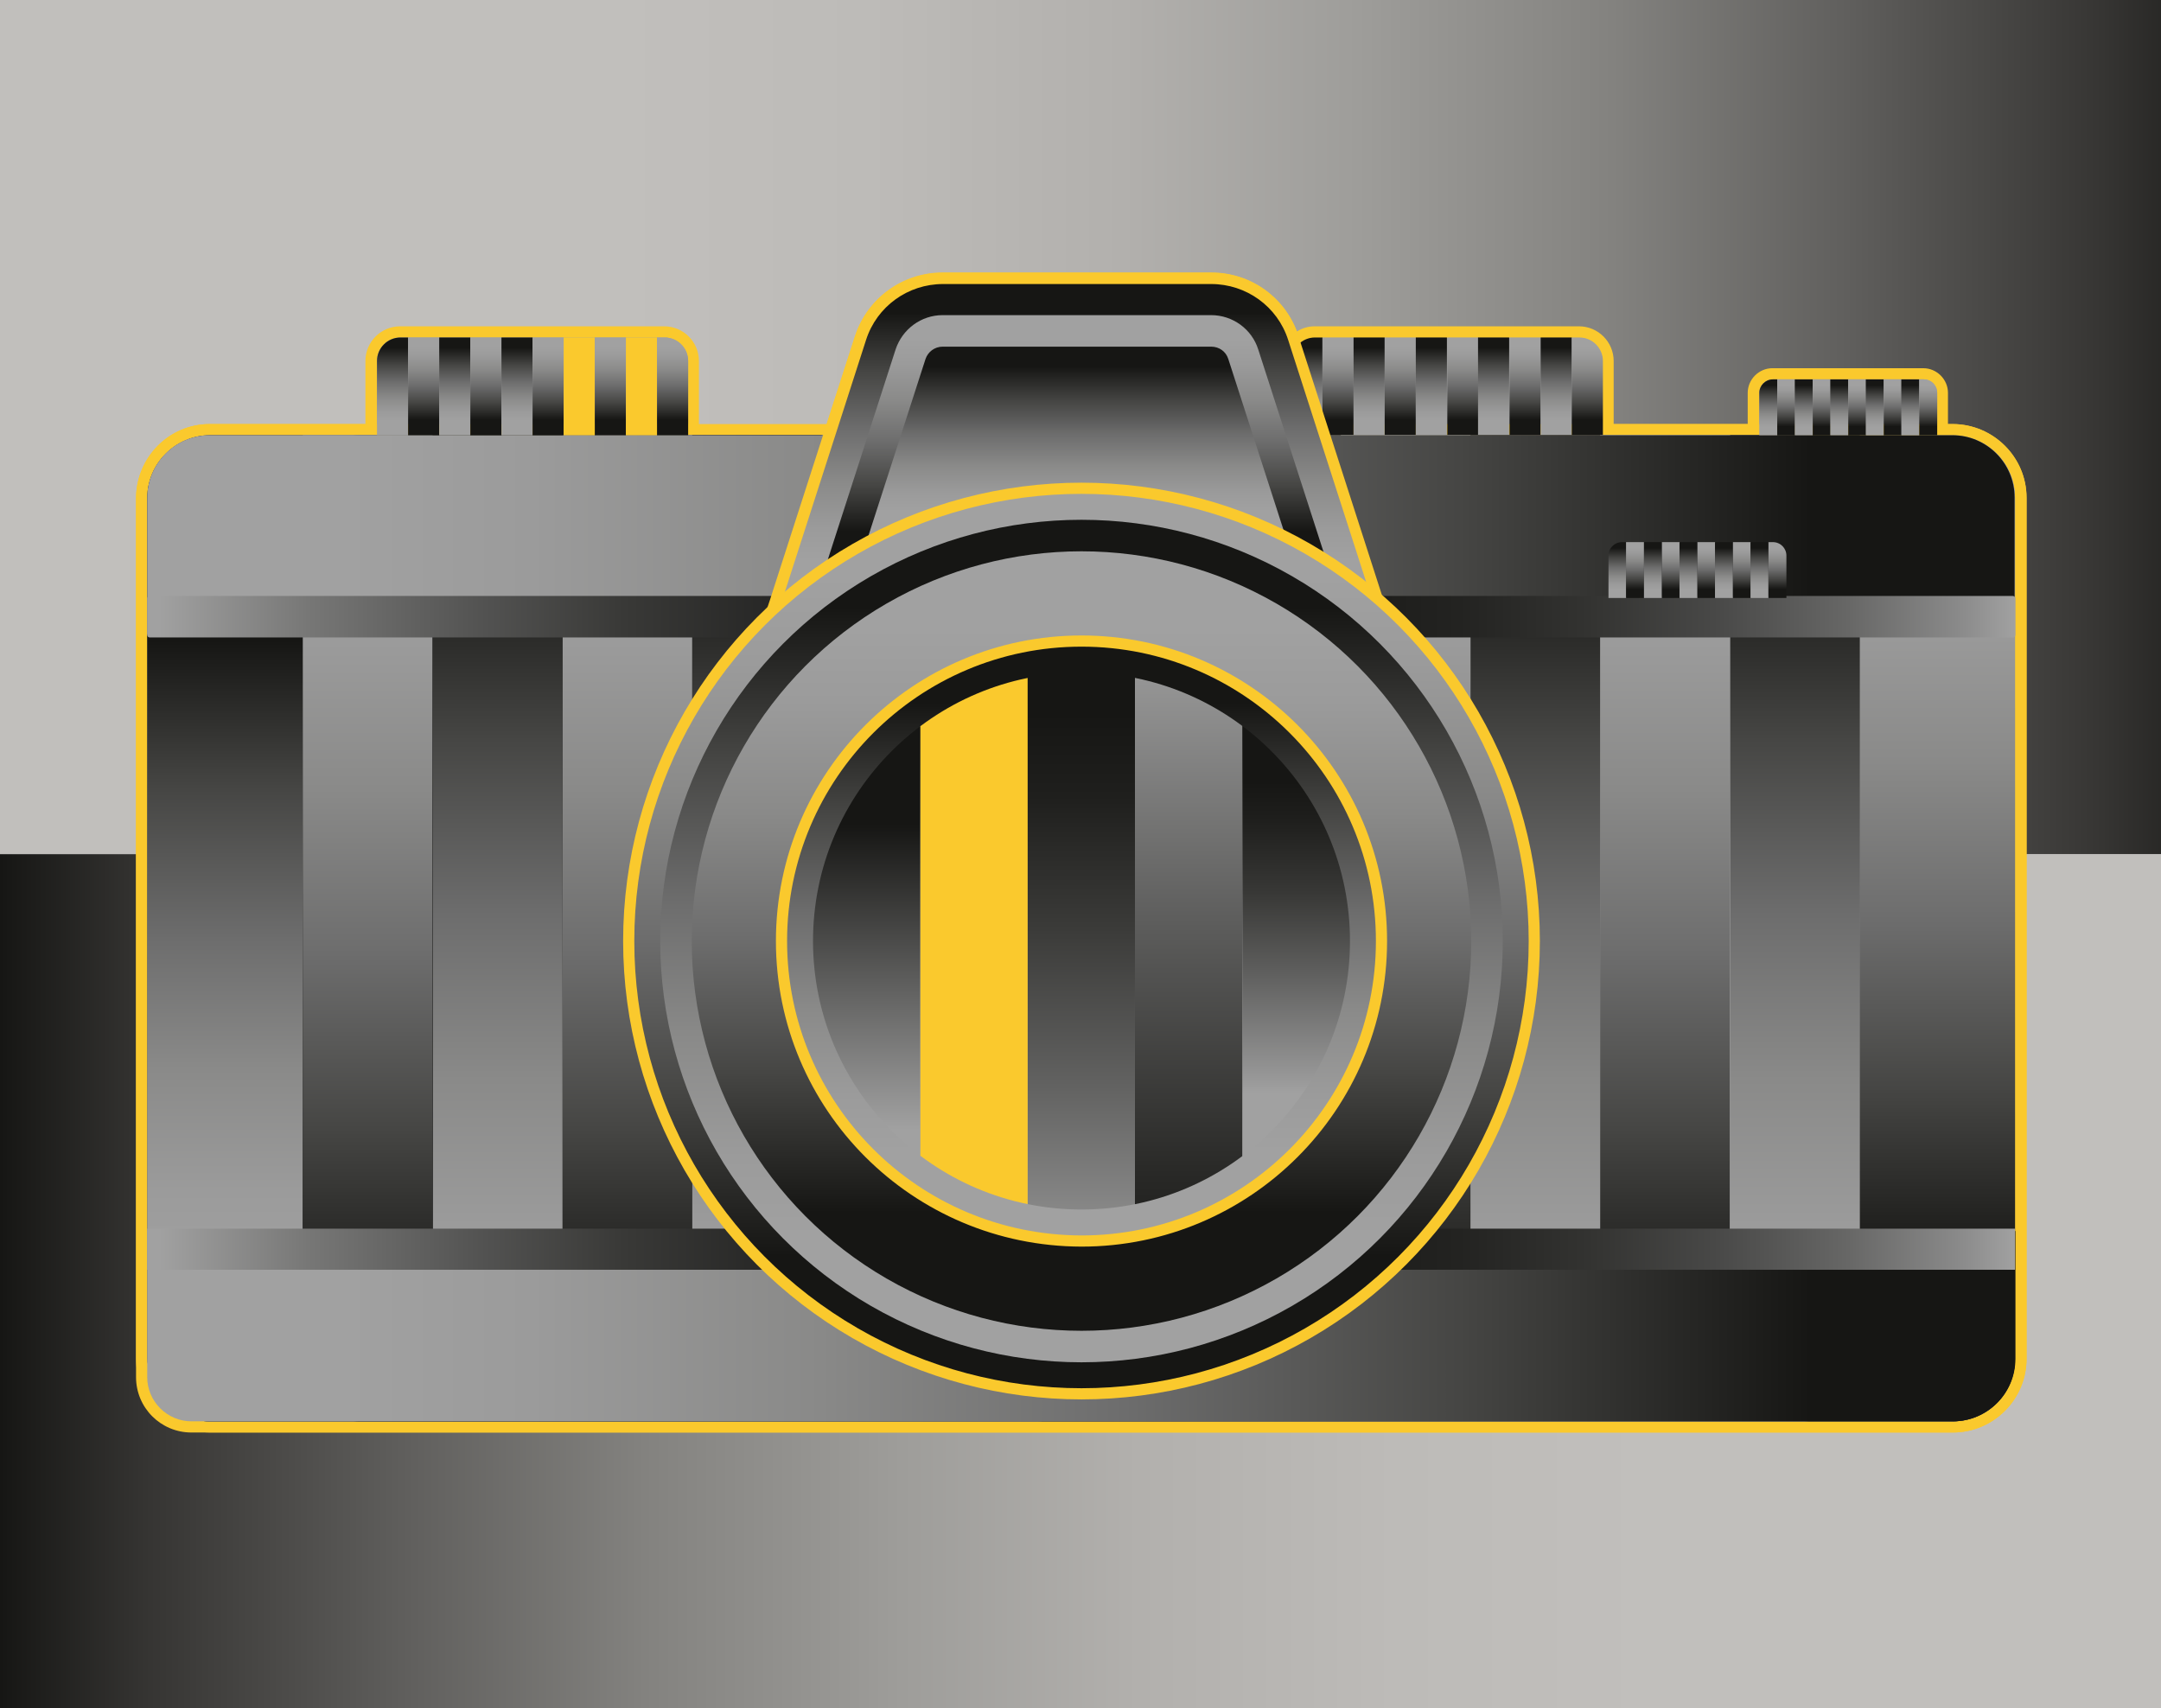 <?xml version="1.0"?>
<svg xmlns="http://www.w3.org/2000/svg" xmlns:xlink="http://www.w3.org/1999/xlink" id="Layer_1" x="0px" y="0px" viewBox="0 0 541.7 428.2" style="enable-background:new 0 0 541.7 428.2;" xml:space="preserve"><style type="text/css">	.st0{clip-path:url(#SVGID_00000083052136743505690910000012072558120219773074_);}	.st1{fill:url(#SVGID_00000002355817087692872180000008778573597466655879_);}	.st2{fill:url(#SVGID_00000165940291587629961300000000837208288861479871_);}	.st3{fill:url(#SVGID_00000029019386723519599880000017919777774923153029_);}	.st4{fill:#FAC92D;}	.st5{fill:url(#SVGID_00000010279428709825123060000004093590087266019498_);}	.st6{fill:url(#SVGID_00000153705209983575950100000007797433246872843660_);}	.st7{fill:url(#SVGID_00000028289339418606016320000016431761152356950700_);}	.st8{fill:url(#SVGID_00000065065440422413815720000001237842766942690696_);}	.st9{fill:url(#SVGID_00000143604967187163189680000011450784022279207077_);}	.st10{fill:url(#SVGID_00000134961932673154260720000000038352085935952043_);}	.st11{fill:url(#SVGID_00000120542837701459684260000013578960613708694942_);}	.st12{fill:url(#SVGID_00000015330926484477614430000016691701593561618350_);}	.st13{fill:url(#SVGID_00000113344648923677832180000008144041945358676904_);}	.st14{fill:url(#SVGID_00000161623664033489950060000006090294333002671022_);}	.st15{fill:url(#SVGID_00000111189697978808930880000011511598323056836517_);}	.st16{fill:url(#SVGID_00000181057505921883707580000006944520963017844402_);}	.st17{fill:url(#SVGID_00000080925655769217718320000008675937559564299656_);}	.st18{fill:url(#SVGID_00000129166413525130136020000002666196995666505879_);}	.st19{fill:url(#SVGID_00000016061071978844418890000004622787948691098558_);}	.st20{fill:url(#SVGID_00000128483012563085476250000016357679220179128476_);}	.st21{fill:url(#SVGID_00000152235415105487498240000012411231586970280341_);}	.st22{fill:url(#SVGID_00000139996117110109071560000000168248369132524458_);}	.st23{fill:url(#SVGID_00000178178592520241732780000015346025986437800374_);}	.st24{fill:url(#SVGID_00000036229222133180887430000002927510876836496802_);}	.st25{fill:url(#SVGID_00000082328694153608718330000004020226681877811372_);}	.st26{fill:url(#SVGID_00000122709583623331602320000012464427191893273518_);}	.st27{fill:url(#SVGID_00000080901502036828309880000016473293747755099537_);}	.st28{fill:url(#SVGID_00000157988219639912718530000012634403698937409423_);}	.st29{fill:url(#SVGID_00000137096546190385976440000000826866717058112682_);}	.st30{fill:url(#SVGID_00000179648189271529965970000004561749386597053372_);}	.st31{fill:url(#SVGID_00000160184459286700804930000005924235802079015848_);}	.st32{fill:url(#SVGID_00000059282869752907353710000007525451368758307459_);}	.st33{fill:url(#SVGID_00000049942936544837354400000012943932735409788323_);}	.st34{fill:url(#SVGID_00000117644666404872358610000001968725025690136248_);}	.st35{fill:url(#SVGID_00000180333502327299011930000015628812946036416936_);}	.st36{fill:url(#SVGID_00000093164377614079331250000002184919915645585795_);}	.st37{fill:url(#SVGID_00000004531997970438584580000008654660216926782356_);}	.st38{fill:url(#SVGID_00000111883712481598166580000012609658286085901482_);}			.st39{fill:url(#SVGID_00000176759975132393144300000012613293018686648200_);stroke:#FAC92D;stroke-width:2.8;stroke-miterlimit:10;}	.st40{fill:url(#SVGID_00000024711465767412890610000006999271147236351883_);}	.st41{fill:url(#SVGID_00000080195680331068719310000001908048070404094378_);}			.st42{fill:url(#SVGID_00000017486138472257596730000009550000229178959804_);stroke:#FAC92D;stroke-width:2.8;stroke-miterlimit:10;}	.st43{clip-path:url(#SVGID_00000002353359815319399690000014283536118098933939_);}	.st44{fill:url(#SVGID_00000096744411513438305940000015294248770349919913_);}	.st45{fill:url(#SVGID_00000117648186167495482030000001369634760327604406_);}	.st46{fill:url(#SVGID_00000011003776934012647820000006762718597451575719_);}	.st47{fill:url(#SVGID_00000008122885451377052300000013892862956501929628_);}	.st48{fill:url(#SVGID_00000112595938846287478380000006967431800089584291_);}	.st49{fill:url(#SVGID_00000047028926620533984480000006270166358432990900_);}	.st50{fill:url(#SVGID_00000049197149204971397440000011647975324579372471_);}	.st51{fill:url(#SVGID_00000111898006674797995550000006473157471402635449_);}	.st52{fill:url(#SVGID_00000017516972605500539910000017412271905685685434_);}	.st53{fill:url(#SVGID_00000102514456453254120260000012889283335114782139_);}	.st54{fill:url(#SVGID_00000088840031237532941110000016319912859716007808_);}	.st55{fill:url(#SVGID_00000018238551090964507430000000263211380073802426_);}	.st56{fill:url(#SVGID_00000129921081867119191200000011097696620287818912_);}	.st57{fill:url(#SVGID_00000011005165419248697380000013414490615972197817_);}	.st58{fill:url(#SVGID_00000101104852579868807760000011514198920966159007_);}	.st59{fill:url(#SVGID_00000030477866951421281160000010469466048802706819_);}	.st60{fill:url(#SVGID_00000015341082921511189520000014813329210754624904_);}	.st61{fill:url(#SVGID_00000098180489302675855770000018289121584791226503_);}	.st62{fill:url(#SVGID_00000165226733786598736920000001770035182379873213_);}	.st63{fill:url(#SVGID_00000080906627143791144930000014729309550448556940_);}	.st64{fill:url(#SVGID_00000055695935744256209870000011701852355631006107_);}	.st65{fill:url(#SVGID_00000127755273973372749420000016885291013497071797_);}	.st66{fill:url(#SVGID_00000121998523606003390080000000545490239022325679_);}	.st67{fill:url(#SVGID_00000135686779886401488680000006447573376972927377_);}	.st68{fill:url(#SVGID_00000143589417554419262460000010751039027956486289_);}	.st69{fill:url(#SVGID_00000049937323424461243380000011519737259387970972_);}	.st70{fill:url(#SVGID_00000142855404851173726110000011182963814015099054_);}	.st71{fill:url(#SVGID_00000126309818275411453230000012673966331325746310_);}	.st72{fill:url(#SVGID_00000026134908703027275060000005434413500447534739_);}	.st73{fill:url(#SVGID_00000117659344009795722840000013087401280807692929_);}	.st74{fill:url(#SVGID_00000059310306490265888300000016480472768412730550_);}	.st75{fill:url(#SVGID_00000153685941124224004030000004617539542573130163_);}</style><g>	<defs>		<rect id="SVGID_1_" width="541.7" height="428.2"/>	</defs>	<clipPath id="SVGID_00000005229505858281780580000000028301768382528688_">		<use xlink:href="#SVGID_1_" style="overflow:visible;"/>	</clipPath>	<g style="clip-path:url(#SVGID_00000005229505858281780580000000028301768382528688_);">					<linearGradient id="SVGID_00000158003609174294342730000012276733449393701504_" gradientUnits="userSpaceOnUse" x1="998.97" y1="425.355" x2="1537.15" y2="425.355" gradientTransform="matrix(1 0 0 1 -998.97 -104.22)">			<stop offset="0" style="stop-color:#161614"/>			<stop offset="7.000000e-02" style="stop-color:#363533"/>			<stop offset="0.19" style="stop-color:#605F5D"/>			<stop offset="0.3" style="stop-color:#83827F"/>			<stop offset="0.42" style="stop-color:#9E9D9A"/>			<stop offset="0.53" style="stop-color:#B2B0AD"/>			<stop offset="0.65" style="stop-color:#BDBBB8"/>			<stop offset="0.77" style="stop-color:#C1BFBC"/>		</linearGradient>		<rect y="214.1" style="fill:url(#SVGID_00000158003609174294342730000012276733449393701504_);" width="541.7" height="214.1"/>					<linearGradient id="SVGID_00000070105729353778952290000004471077945940695469_" gradientUnits="userSpaceOnUse" x1="1030.03" y1="211.265" x2="1563.23" y2="211.265" gradientTransform="matrix(1 0 0 1 -998.97 -104.22)">			<stop offset="0.23" style="stop-color:#C1BFBC"/>			<stop offset="0.35" style="stop-color:#BDBBB8"/>			<stop offset="0.47" style="stop-color:#B2B0AD"/>			<stop offset="0.58" style="stop-color:#9E9D9A"/>			<stop offset="0.7" style="stop-color:#83827F"/>			<stop offset="0.81" style="stop-color:#605F5D"/>			<stop offset="0.93" style="stop-color:#363533"/>			<stop offset="1" style="stop-color:#161614"/>		</linearGradient>		<rect style="fill:url(#SVGID_00000070105729353778952290000004471077945940695469_);" width="541.7" height="214.1"/>					<linearGradient id="SVGID_00000073693004454974151070000013579539128702621373_" gradientUnits="userSpaceOnUse" x1="-3122.925" y1="360.28" x2="-3122.925" y2="87.93" gradientTransform="matrix(-1 0 0 -1 -2851.85 430)">			<stop offset="0.1" style="stop-color:#A1A1A1"/>			<stop offset="0.2" style="stop-color:#9B9B9B"/>			<stop offset="0.35" style="stop-color:#8A8A89"/>			<stop offset="0.52" style="stop-color:#6D6D6D"/>			<stop offset="0.7" style="stop-color:#464644"/>			<stop offset="0.89" style="stop-color:#161614"/>		</linearGradient>		<path style="fill:url(#SVGID_00000073693004454974151070000013579539128702621373_);" d="M48,357.7c-6.9,0-12.5-5.6-12.5-12.5    V124.8c0-9.4,7.6-17.1,17.1-17.1h40.5V90.5c0-4,3.3-7.3,7.3-7.3h66.2c4,0,7.3,3.2,7.4,7.3c0,0,0,0,0,0.1v17.2h34.4l7.4-23    c2.9-9,11.2-15,20.6-15h67.3c9.4,0,17.7,6,20.6,15l0.2,0.6c1.4-1.4,3.2-2.2,5.2-2.2h66.2c4,0,7.3,3.3,7.3,7.3v0v17.2h36.4v-9.2    c0-2.6,2.1-4.8,4.8-4.8h37.8c2.6,0,4.8,2.2,4.8,4.8c0,0,0,0,0,0v9.2h2.6c9.4,0,17,7.6,17,17.1v215.8c0,9.4-7.6,17-17,17L48,357.7z    "/>		<path class="st4" d="M303.6,71.2c8.8,0,16.6,5.6,19.3,14l1.1,3.5c0.8-2.4,3.1-4,5.6-4h66.2c3.3,0,5.9,2.7,5.9,5.9v0v18.6H441V98.5    c0-1.9,1.5-3.4,3.4-3.4l0,0h37.8c1.9,0,3.4,1.5,3.4,3.4l0,0v10.6h4c8.6,0,15.6,7,15.6,15.7v215.8c0,8.6-7,15.7-15.6,15.7H48    c-6.1,0-11-5-11-11.1V124.8c0-8.6,7-15.6,15.6-15.7h41.9V90.5c0-3.3,2.6-5.9,5.9-5.9h66.2c3.3,0,5.9,2.7,5.9,5.9v18.6h36.8    l7.7-23.9c2.7-8.4,10.5-14,19.3-14L303.6,71.2 M303.6,68.4h-67.3c-10,0-18.9,6.4-22,16l-7.1,22h-32V90.5c0-4.8-3.9-8.7-8.7-8.7    h-66.2c-4.8,0-8.7,3.9-8.7,8.7v15.8H52.6c-10.2,0-18.4,8.3-18.5,18.5v220.4c0,7.7,6.2,13.9,13.9,13.9h441.5    c10.2,0,18.5-8.3,18.5-18.5l0,0V124.8c0-10.2-8.3-18.4-18.5-18.5h-1.2v-7.8c0-3.4-2.8-6.2-6.2-6.2h-37.8c-3.4,0-6.2,2.8-6.2,6.2    v7.8h-33.6V90.5c0-4.8-3.9-8.7-8.7-8.7h-66.2c-1.6,0-3.1,0.4-4.5,1.3C321.7,74.2,313.2,68.3,303.6,68.4L303.6,68.4z"/>					<linearGradient id="SVGID_00000083067162000340440500000014167669609681519749_" gradientUnits="userSpaceOnUse" x1="-3122.915" y1="322.28" x2="-3122.915" y2="85.84" gradientTransform="matrix(-1 0 0 -1 -2851.85 430)">			<stop offset="0.1" style="stop-color:#A1A1A1"/>			<stop offset="0.2" style="stop-color:#9B9B9B"/>			<stop offset="0.35" style="stop-color:#8A8A89"/>			<stop offset="0.52" style="stop-color:#6D6D6D"/>			<stop offset="0.7" style="stop-color:#464644"/>			<stop offset="0.89" style="stop-color:#161614"/>		</linearGradient>		<path style="fill:url(#SVGID_00000083067162000340440500000014167669609681519749_);" d="M52.6,107.7h436.9c9.4,0,17,7.6,17,17.1    v215.8c0,9.4-7.6,17-17,17H52.6c-9.4,0-17-7.6-17-17V124.8C35.5,115.4,43.2,107.7,52.6,107.7z"/>		<path class="st4" d="M489.5,109.1c8.6,0,15.6,7,15.6,15.7v215.8c0,8.6-7,15.7-15.6,15.7H52.6c-8.6,0-15.6-7-15.6-15.7V124.8    c0-8.6,7-15.6,15.6-15.7H489.5 M489.5,106.3H52.6c-10.2,0-18.4,8.3-18.5,18.5v215.8c0,10.2,8.3,18.4,18.5,18.5h436.9    c10.2,0,18.5-8.3,18.5-18.5V124.8C508,114.6,499.7,106.3,489.5,106.3L489.5,106.3z"/>					<linearGradient id="SVGID_00000051355029796936755390000012123718246168688284_" gradientUnits="userSpaceOnUse" x1="2592.695" y1="345.39" x2="2592.695" y2="322.18" gradientTransform="matrix(1 0 0 -1 -2265.08 430)">			<stop offset="0.11" style="stop-color:#161614"/>			<stop offset="0.3" style="stop-color:#464644"/>			<stop offset="0.48" style="stop-color:#6D6D6D"/>			<stop offset="0.65" style="stop-color:#8A8A89"/>			<stop offset="0.8" style="stop-color:#9B9B9B"/>			<stop offset="0.9" style="stop-color:#A1A1A1"/>		</linearGradient>		<path style="fill:url(#SVGID_00000051355029796936755390000012123718246168688284_);" d="M329.6,84.6h1.9l0,0v24.5l0,0h-7.8l0,0    V90.5C323.7,87.3,326.4,84.6,329.6,84.6z"/>					<linearGradient id="SVGID_00000111178401585981587410000016505561314866849409_" gradientUnits="userSpaceOnUse" x1="2600.505" y1="345.39" x2="2600.505" y2="322.18" gradientTransform="matrix(1 0 0 -1 -2265.08 430)">			<stop offset="0.1" style="stop-color:#A1A1A1"/>			<stop offset="0.2" style="stop-color:#9B9B9B"/>			<stop offset="0.35" style="stop-color:#8A8A89"/>			<stop offset="0.52" style="stop-color:#6D6D6D"/>			<stop offset="0.7" style="stop-color:#464644"/>			<stop offset="0.89" style="stop-color:#161614"/>		</linearGradient>					<rect x="331.5" y="84.6" style="fill:url(#SVGID_00000111178401585981587410000016505561314866849409_);" width="7.8" height="24.5"/>					<linearGradient id="SVGID_00000072972589396980470960000001418951235216183191_" gradientUnits="userSpaceOnUse" x1="2608.305" y1="345.39" x2="2608.305" y2="322.18" gradientTransform="matrix(1 0 0 -1 -2265.08 430)">			<stop offset="0.11" style="stop-color:#161614"/>			<stop offset="0.3" style="stop-color:#464644"/>			<stop offset="0.48" style="stop-color:#6D6D6D"/>			<stop offset="0.65" style="stop-color:#8A8A89"/>			<stop offset="0.8" style="stop-color:#9B9B9B"/>			<stop offset="0.9" style="stop-color:#A1A1A1"/>		</linearGradient>					<rect x="339.3" y="84.6" style="fill:url(#SVGID_00000072972589396980470960000001418951235216183191_);" width="7.8" height="24.5"/>					<linearGradient id="SVGID_00000025403853979033596080000016473133549909494433_" gradientUnits="userSpaceOnUse" x1="2616.115" y1="345.39" x2="2616.115" y2="322.18" gradientTransform="matrix(1 0 0 -1 -2265.08 430)">			<stop offset="0.1" style="stop-color:#A1A1A1"/>			<stop offset="0.2" style="stop-color:#9B9B9B"/>			<stop offset="0.35" style="stop-color:#8A8A89"/>			<stop offset="0.52" style="stop-color:#6D6D6D"/>			<stop offset="0.7" style="stop-color:#464644"/>			<stop offset="0.89" style="stop-color:#161614"/>		</linearGradient>					<rect x="347.1" y="84.6" style="fill:url(#SVGID_00000025403853979033596080000016473133549909494433_);" width="7.8" height="24.5"/>					<linearGradient id="SVGID_00000082353931894757031670000017618038774640647590_" gradientUnits="userSpaceOnUse" x1="2623.925" y1="345.39" x2="2623.925" y2="322.18" gradientTransform="matrix(1 0 0 -1 -2265.08 430)">			<stop offset="0.11" style="stop-color:#161614"/>			<stop offset="0.3" style="stop-color:#464644"/>			<stop offset="0.48" style="stop-color:#6D6D6D"/>			<stop offset="0.65" style="stop-color:#8A8A89"/>			<stop offset="0.8" style="stop-color:#9B9B9B"/>			<stop offset="0.9" style="stop-color:#A1A1A1"/>		</linearGradient>					<rect x="354.9" y="84.6" style="fill:url(#SVGID_00000082353931894757031670000017618038774640647590_);" width="7.8" height="24.5"/>					<linearGradient id="SVGID_00000008117509829851174470000011440066809176894638_" gradientUnits="userSpaceOnUse" x1="2631.735" y1="345.39" x2="2631.735" y2="322.18" gradientTransform="matrix(1 0 0 -1 -2265.08 430)">			<stop offset="0.1" style="stop-color:#A1A1A1"/>			<stop offset="0.2" style="stop-color:#9B9B9B"/>			<stop offset="0.35" style="stop-color:#8A8A89"/>			<stop offset="0.52" style="stop-color:#6D6D6D"/>			<stop offset="0.7" style="stop-color:#464644"/>			<stop offset="0.89" style="stop-color:#161614"/>		</linearGradient>					<rect x="362.8" y="84.6" style="fill:url(#SVGID_00000008117509829851174470000011440066809176894638_);" width="7.8" height="24.5"/>					<linearGradient id="SVGID_00000044899624622317344010000001764129410064620966_" gradientUnits="userSpaceOnUse" x1="2639.535" y1="345.39" x2="2639.535" y2="322.18" gradientTransform="matrix(1 0 0 -1 -2265.08 430)">			<stop offset="0.11" style="stop-color:#161614"/>			<stop offset="0.3" style="stop-color:#464644"/>			<stop offset="0.48" style="stop-color:#6D6D6D"/>			<stop offset="0.65" style="stop-color:#8A8A89"/>			<stop offset="0.8" style="stop-color:#9B9B9B"/>			<stop offset="0.9" style="stop-color:#A1A1A1"/>		</linearGradient>					<rect x="370.5" y="84.6" style="fill:url(#SVGID_00000044899624622317344010000001764129410064620966_);" width="7.8" height="24.5"/>					<linearGradient id="SVGID_00000152952857275814226260000005169435158666171812_" gradientUnits="userSpaceOnUse" x1="2647.345" y1="345.39" x2="2647.345" y2="322.18" gradientTransform="matrix(1 0 0 -1 -2265.08 430)">			<stop offset="0.1" style="stop-color:#A1A1A1"/>			<stop offset="0.2" style="stop-color:#9B9B9B"/>			<stop offset="0.35" style="stop-color:#8A8A89"/>			<stop offset="0.52" style="stop-color:#6D6D6D"/>			<stop offset="0.7" style="stop-color:#464644"/>			<stop offset="0.89" style="stop-color:#161614"/>		</linearGradient>					<rect x="378.4" y="84.6" style="fill:url(#SVGID_00000152952857275814226260000005169435158666171812_);" width="7.8" height="24.5"/>					<linearGradient id="SVGID_00000135667722967850469160000017854051623685471662_" gradientUnits="userSpaceOnUse" x1="2655.155" y1="345.39" x2="2655.155" y2="322.18" gradientTransform="matrix(1 0 0 -1 -2265.08 430)">			<stop offset="0.11" style="stop-color:#161614"/>			<stop offset="0.3" style="stop-color:#464644"/>			<stop offset="0.48" style="stop-color:#6D6D6D"/>			<stop offset="0.65" style="stop-color:#8A8A89"/>			<stop offset="0.8" style="stop-color:#9B9B9B"/>			<stop offset="0.9" style="stop-color:#A1A1A1"/>		</linearGradient>					<rect x="386.2" y="84.6" style="fill:url(#SVGID_00000135667722967850469160000017854051623685471662_);" width="7.8" height="24.5"/>					<linearGradient id="SVGID_00000006701987329783558890000006965356741697930375_" gradientUnits="userSpaceOnUse" x1="2662.985" y1="345.39" x2="2662.985" y2="322.18" gradientTransform="matrix(1 0 0 -1 -2265.08 430)">			<stop offset="0.1" style="stop-color:#A1A1A1"/>			<stop offset="0.2" style="stop-color:#9B9B9B"/>			<stop offset="0.35" style="stop-color:#8A8A89"/>			<stop offset="0.52" style="stop-color:#6D6D6D"/>			<stop offset="0.7" style="stop-color:#464644"/>			<stop offset="0.89" style="stop-color:#161614"/>		</linearGradient>		<path style="fill:url(#SVGID_00000006701987329783558890000006965356741697930375_);" d="M394,84.6h1.9c3.3,0,5.9,2.7,5.9,5.9v0    v18.6l0,0H394l0,0V84.6L394,84.6z"/>					<linearGradient id="SVGID_00000078028864212009030320000007127239301462011289_" gradientUnits="userSpaceOnUse" x1="-3357.02" y1="197.31" x2="-2891.8" y2="197.31" gradientTransform="matrix(-1 0 0 -1 -2851.85 430)">			<stop offset="0.1" style="stop-color:#A1A1A1"/>			<stop offset="0.2" style="stop-color:#9B9B9B"/>			<stop offset="0.35" style="stop-color:#8A8A89"/>			<stop offset="0.52" style="stop-color:#6D6D6D"/>			<stop offset="0.7" style="stop-color:#464644"/>			<stop offset="0.89" style="stop-color:#161614"/>		</linearGradient>		<path style="fill:url(#SVGID_00000078028864212009030320000007127239301462011289_);" d="M489.5,356.3H52.6    c-8.6,0-15.6-7-15.6-15.7V124.8c0-8.6,7-15.6,15.6-15.6h436.9c8.6,0,15.6,7,15.6,15.6v215.8C505.2,349.3,498.2,356.3,489.5,356.3z    "/>					<linearGradient id="SVGID_00000038375022227642079270000017207750430011200162_" gradientUnits="userSpaceOnUse" x1="-3122.905" y1="320.88" x2="-3122.905" y2="87.09" gradientTransform="matrix(-1 0 0 -1 -2851.85 430)">			<stop offset="0.1" style="stop-color:#A1A1A1"/>			<stop offset="0.2" style="stop-color:#9B9B9B"/>			<stop offset="0.35" style="stop-color:#8A8A89"/>			<stop offset="0.52" style="stop-color:#6D6D6D"/>			<stop offset="0.7" style="stop-color:#464644"/>			<stop offset="0.89" style="stop-color:#161614"/>		</linearGradient>		<path style="fill:url(#SVGID_00000038375022227642079270000017207750430011200162_);" d="M489.5,356.3H52.6    c-8.6,0-15.6-7-15.6-15.7V124.8c0-8.6,7-15.6,15.6-15.6h436.9c8.6,0,15.6,7,15.6,15.6v215.8C505.2,349.3,498.2,356.3,489.5,356.3z    "/>					<linearGradient id="SVGID_00000003818877998091077230000004896643390260432008_" gradientUnits="userSpaceOnUse" x1="-3005.86" y1="320.88" x2="-3005.86" y2="87.09" gradientTransform="matrix(-1 0 0 -1 -2851.85 430)">			<stop offset="0.22" style="stop-color:#161614"/>			<stop offset="0.38" style="stop-color:#464644"/>			<stop offset="0.54" style="stop-color:#6D6D6D"/>			<stop offset="0.68" style="stop-color:#8A8A89"/>			<stop offset="0.81" style="stop-color:#9B9B9B"/>			<stop offset="0.9" style="stop-color:#A1A1A1"/>		</linearGradient>		<path style="fill:url(#SVGID_00000003818877998091077230000004896643390260432008_);" d="M260,356.3H48c-6.1,0-11.1-5-11.1-11.1    l0,0V124.9c0-8.7,7.1-15.8,15.8-15.8l0,0H260c6.1,0,11.1,5,11.1,11.1l0,0v225C271.1,351.3,266.1,356.3,260,356.3L260,356.3z"/>					<linearGradient id="SVGID_00000016036191661755727460000000630110726719475864_" gradientUnits="userSpaceOnUse" x1="-3318.03" y1="197.31" x2="-2930.3" y2="197.31" gradientTransform="matrix(-1 0 0 -1 -2851.85 430)">			<stop offset="0.1" style="stop-color:#A1A1A1"/>			<stop offset="0.2" style="stop-color:#9B9B9B"/>			<stop offset="0.35" style="stop-color:#8A8A89"/>			<stop offset="0.52" style="stop-color:#6D6D6D"/>			<stop offset="0.7" style="stop-color:#464644"/>			<stop offset="0.89" style="stop-color:#161614"/>		</linearGradient>		<path style="fill:url(#SVGID_00000016036191661755727460000000630110726719475864_);" d="M451.9,356.3H90.2    c-7.9,0-14.3-6.4-14.3-14.3V123.4c0-7.9,6.4-14.3,14.3-14.3h361.6c7.9,0,14.3,6.4,14.3,14.3V342    C466.2,349.9,459.8,356.3,451.9,356.3z"/>					<linearGradient id="SVGID_00000001636648407840872880000007442983995867747722_" gradientUnits="userSpaceOnUse" x1="-3301.77" y1="74.25" x2="-3301.77" y2="317.3" gradientTransform="matrix(-1 0 0 -1 -2851.85 430)">			<stop offset="0.1" style="stop-color:#A1A1A1"/>			<stop offset="0.2" style="stop-color:#9B9B9B"/>			<stop offset="0.35" style="stop-color:#8A8A89"/>			<stop offset="0.52" style="stop-color:#6D6D6D"/>			<stop offset="0.7" style="stop-color:#464644"/>			<stop offset="0.89" style="stop-color:#161614"/>		</linearGradient>					<rect x="433.7" y="109.1" style="fill:url(#SVGID_00000001636648407840872880000007442983995867747722_);" width="32.5" height="247.1"/>					<linearGradient id="SVGID_00000080173432752019205130000009463854392651002540_" gradientUnits="userSpaceOnUse" x1="-3269.25" y1="74.25" x2="-3269.25" y2="317.3" gradientTransform="matrix(-1 0 0 -1 -2851.85 430)">			<stop offset="0.11" style="stop-color:#161614"/>			<stop offset="0.3" style="stop-color:#464644"/>			<stop offset="0.48" style="stop-color:#6D6D6D"/>			<stop offset="0.65" style="stop-color:#8A8A89"/>			<stop offset="0.8" style="stop-color:#9B9B9B"/>			<stop offset="0.9" style="stop-color:#A1A1A1"/>		</linearGradient>					<rect x="401.1" y="109.1" style="fill:url(#SVGID_00000080173432752019205130000009463854392651002540_);" width="32.5" height="247.1"/>					<linearGradient id="SVGID_00000147930468933940850350000015476982962076516254_" gradientUnits="userSpaceOnUse" x1="-3236.73" y1="74.25" x2="-3236.73" y2="317.3" gradientTransform="matrix(-1 0 0 -1 -2851.85 430)">			<stop offset="0.1" style="stop-color:#A1A1A1"/>			<stop offset="0.2" style="stop-color:#9B9B9B"/>			<stop offset="0.35" style="stop-color:#8A8A89"/>			<stop offset="0.52" style="stop-color:#6D6D6D"/>			<stop offset="0.7" style="stop-color:#464644"/>			<stop offset="0.89" style="stop-color:#161614"/>		</linearGradient>					<rect x="368.6" y="109.1" style="fill:url(#SVGID_00000147930468933940850350000015476982962076516254_);" width="32.5" height="247.1"/>					<linearGradient id="SVGID_00000078744627920999273940000002247137922276742272_" gradientUnits="userSpaceOnUse" x1="-3204.21" y1="74.25" x2="-3204.21" y2="317.3" gradientTransform="matrix(-1 0 0 -1 -2851.85 430)">			<stop offset="0.11" style="stop-color:#161614"/>			<stop offset="0.3" style="stop-color:#464644"/>			<stop offset="0.48" style="stop-color:#6D6D6D"/>			<stop offset="0.65" style="stop-color:#8A8A89"/>			<stop offset="0.8" style="stop-color:#9B9B9B"/>			<stop offset="0.9" style="stop-color:#A1A1A1"/>		</linearGradient>					<rect x="336.1" y="109.1" style="fill:url(#SVGID_00000078744627920999273940000002247137922276742272_);" width="32.5" height="247.1"/>					<linearGradient id="SVGID_00000118397884484713241060000015193125006037504141_" gradientUnits="userSpaceOnUse" x1="-3171.69" y1="74.25" x2="-3171.69" y2="317.3" gradientTransform="matrix(-1 0 0 -1 -2851.85 430)">			<stop offset="0.1" style="stop-color:#A1A1A1"/>			<stop offset="0.2" style="stop-color:#9B9B9B"/>			<stop offset="0.35" style="stop-color:#8A8A89"/>			<stop offset="0.52" style="stop-color:#6D6D6D"/>			<stop offset="0.7" style="stop-color:#464644"/>			<stop offset="0.89" style="stop-color:#161614"/>		</linearGradient>					<rect x="303.6" y="109.1" style="fill:url(#SVGID_00000118397884484713241060000015193125006037504141_);" width="32.5" height="247.1"/>					<linearGradient id="SVGID_00000029736542233261821740000013807626855409228957_" gradientUnits="userSpaceOnUse" x1="-3139.17" y1="74.25" x2="-3139.17" y2="317.3" gradientTransform="matrix(-1 0 0 -1 -2851.85 430)">			<stop offset="0.11" style="stop-color:#161614"/>			<stop offset="0.3" style="stop-color:#464644"/>			<stop offset="0.48" style="stop-color:#6D6D6D"/>			<stop offset="0.65" style="stop-color:#8A8A89"/>			<stop offset="0.8" style="stop-color:#9B9B9B"/>			<stop offset="0.9" style="stop-color:#A1A1A1"/>		</linearGradient>					<rect x="271.1" y="109.1" style="fill:url(#SVGID_00000029736542233261821740000013807626855409228957_);" width="32.5" height="247.1"/>					<linearGradient id="SVGID_00000020362363874241574110000012212566476622419631_" gradientUnits="userSpaceOnUse" x1="-3106.65" y1="74.25" x2="-3106.65" y2="317.3" gradientTransform="matrix(-1 0 0 -1 -2851.85 430)">			<stop offset="0.1" style="stop-color:#A1A1A1"/>			<stop offset="0.2" style="stop-color:#9B9B9B"/>			<stop offset="0.35" style="stop-color:#8A8A89"/>			<stop offset="0.52" style="stop-color:#6D6D6D"/>			<stop offset="0.7" style="stop-color:#464644"/>			<stop offset="0.89" style="stop-color:#161614"/>		</linearGradient>					<rect x="238.5" y="109.1" style="fill:url(#SVGID_00000020362363874241574110000012212566476622419631_);" width="32.5" height="247.1"/>					<linearGradient id="SVGID_00000158022616697021043230000006763918997013975470_" gradientUnits="userSpaceOnUse" x1="-3074.13" y1="74.25" x2="-3074.13" y2="317.3" gradientTransform="matrix(-1 0 0 -1 -2851.85 430)">			<stop offset="0.11" style="stop-color:#161614"/>			<stop offset="0.3" style="stop-color:#464644"/>			<stop offset="0.48" style="stop-color:#6D6D6D"/>			<stop offset="0.65" style="stop-color:#8A8A89"/>			<stop offset="0.8" style="stop-color:#9B9B9B"/>			<stop offset="0.9" style="stop-color:#A1A1A1"/>		</linearGradient>					<rect x="206" y="109.1" style="fill:url(#SVGID_00000158022616697021043230000006763918997013975470_);" width="32.5" height="247.1"/>					<linearGradient id="SVGID_00000145739237516742449160000005898766039278990979_" gradientUnits="userSpaceOnUse" x1="-3041.61" y1="74.25" x2="-3041.61" y2="317.3" gradientTransform="matrix(-1 0 0 -1 -2851.85 430)">			<stop offset="0.1" style="stop-color:#A1A1A1"/>			<stop offset="0.2" style="stop-color:#9B9B9B"/>			<stop offset="0.35" style="stop-color:#8A8A89"/>			<stop offset="0.52" style="stop-color:#6D6D6D"/>			<stop offset="0.7" style="stop-color:#464644"/>			<stop offset="0.89" style="stop-color:#161614"/>		</linearGradient>					<rect x="173.5" y="109.1" style="fill:url(#SVGID_00000145739237516742449160000005898766039278990979_);" width="32.5" height="247.1"/>					<linearGradient id="SVGID_00000052072628896040958760000001250512530728121249_" gradientUnits="userSpaceOnUse" x1="-3009.09" y1="74.25" x2="-3009.09" y2="317.3" gradientTransform="matrix(-1 0 0 -1 -2851.85 430)">			<stop offset="0.11" style="stop-color:#161614"/>			<stop offset="0.3" style="stop-color:#464644"/>			<stop offset="0.48" style="stop-color:#6D6D6D"/>			<stop offset="0.65" style="stop-color:#8A8A89"/>			<stop offset="0.8" style="stop-color:#9B9B9B"/>			<stop offset="0.9" style="stop-color:#A1A1A1"/>		</linearGradient>					<rect x="141" y="109.1" style="fill:url(#SVGID_00000052072628896040958760000001250512530728121249_);" width="32.5" height="247.1"/>					<linearGradient id="SVGID_00000125580510427494143030000007150873919577303953_" gradientUnits="userSpaceOnUse" x1="-2976.57" y1="74.25" x2="-2976.57" y2="317.3" gradientTransform="matrix(-1 0 0 -1 -2851.85 430)">			<stop offset="0.1" style="stop-color:#A1A1A1"/>			<stop offset="0.2" style="stop-color:#9B9B9B"/>			<stop offset="0.35" style="stop-color:#8A8A89"/>			<stop offset="0.52" style="stop-color:#6D6D6D"/>			<stop offset="0.7" style="stop-color:#464644"/>			<stop offset="0.89" style="stop-color:#161614"/>		</linearGradient>					<rect x="108.5" y="109.1" style="fill:url(#SVGID_00000125580510427494143030000007150873919577303953_);" width="32.5" height="247.1"/>					<linearGradient id="SVGID_00000157996040449265894360000000505024398054393473_" gradientUnits="userSpaceOnUse" x1="-2944.05" y1="74.25" x2="-2944.05" y2="317.3" gradientTransform="matrix(-1 0 0 -1 -2851.85 430)">			<stop offset="0.11" style="stop-color:#161614"/>			<stop offset="0.3" style="stop-color:#464644"/>			<stop offset="0.48" style="stop-color:#6D6D6D"/>			<stop offset="0.65" style="stop-color:#8A8A89"/>			<stop offset="0.8" style="stop-color:#9B9B9B"/>			<stop offset="0.9" style="stop-color:#A1A1A1"/>		</linearGradient>					<rect x="75.9" y="109.1" style="fill:url(#SVGID_00000157996040449265894360000000505024398054393473_);" width="32.5" height="247.1"/>					<linearGradient id="SVGID_00000098216868448663682650000017482917565719585727_" gradientUnits="userSpaceOnUse" x1="-3357.02" y1="97.61" x2="-2891.8" y2="97.61" gradientTransform="matrix(-1 0 0 -1 -2851.85 430)">			<stop offset="0.11" style="stop-color:#161614"/>			<stop offset="0.3" style="stop-color:#464644"/>			<stop offset="0.48" style="stop-color:#6D6D6D"/>			<stop offset="0.65" style="stop-color:#8A8A89"/>			<stop offset="0.8" style="stop-color:#9B9B9B"/>			<stop offset="0.9" style="stop-color:#A1A1A1"/>		</linearGradient>		<path style="fill:url(#SVGID_00000098216868448663682650000017482917565719585727_);" d="M489.5,356.3H52.6    c-8.6,0-15.6-7-15.6-15.6v-32.1l0,0h468.2l0,0v32.1C505.2,349.2,498.2,356.3,489.5,356.3C489.5,356.3,489.5,356.3,489.5,356.3z"/>					<linearGradient id="SVGID_00000141437156138677023480000009352268380293654157_" gradientUnits="userSpaceOnUse" x1="-3357.02" y1="295.95" x2="-2891.8" y2="295.95" gradientTransform="matrix(-1 0 0 -1 -2851.85 430)">			<stop offset="0.11" style="stop-color:#161614"/>			<stop offset="0.3" style="stop-color:#464644"/>			<stop offset="0.48" style="stop-color:#6D6D6D"/>			<stop offset="0.65" style="stop-color:#8A8A89"/>			<stop offset="0.8" style="stop-color:#9B9B9B"/>			<stop offset="0.9" style="stop-color:#A1A1A1"/>		</linearGradient>		<path style="fill:url(#SVGID_00000141437156138677023480000009352268380293654157_);" d="M505.2,159H36.9l0,0v-34.2    c0-8.6,7-15.7,15.6-15.7c0,0,0,0,0,0h436.9c8.6,0,15.6,7,15.6,15.6V159C505.2,159,505.2,159,505.2,159z"/>					<linearGradient id="SVGID_00000000216135106546570860000003999290247533183399_" gradientUnits="userSpaceOnUse" x1="-3357.02" y1="275.405" x2="-2891.8" y2="275.405" gradientTransform="matrix(-1 0 0 -1 -2851.85 430)">			<stop offset="0" style="stop-color:#A1A1A1"/>			<stop offset="3.000000e-02" style="stop-color:#8A8A8A"/>			<stop offset="9.000000e-02" style="stop-color:#676766"/>			<stop offset="0.16" style="stop-color:#494948"/>			<stop offset="0.23" style="stop-color:#333331"/>			<stop offset="0.3" style="stop-color:#232321"/>			<stop offset="0.38" style="stop-color:#191917"/>			<stop offset="0.49" style="stop-color:#161614"/>			<stop offset="0.58" style="stop-color:#1A1A18"/>			<stop offset="0.66" style="stop-color:#252524"/>			<stop offset="0.75" style="stop-color:#393937"/>			<stop offset="0.83" style="stop-color:#545453"/>			<stop offset="0.92" style="stop-color:#777776"/>			<stop offset="1" style="stop-color:#A1A1A1"/>		</linearGradient>		<path style="fill:url(#SVGID_00000000216135106546570860000003999290247533183399_);" d="M504.6,159.8H37.5    c-0.3,0-0.6-0.3-0.6-0.6V150c0-0.3,0.3-0.6,0.6-0.6h467.1c0.3,0,0.6,0.3,0.6,0.6v9.2C505.2,159.5,504.9,159.8,504.6,159.8z"/>					<linearGradient id="SVGID_00000065772224784792177370000006728352320512472749_" gradientUnits="userSpaceOnUse" x1="-3357.02" y1="116.845" x2="-2891.8" y2="116.845" gradientTransform="matrix(-1 0 0 -1 -2851.85 430)">			<stop offset="0" style="stop-color:#A1A1A1"/>			<stop offset="3.000000e-02" style="stop-color:#8A8A8A"/>			<stop offset="9.000000e-02" style="stop-color:#676766"/>			<stop offset="0.16" style="stop-color:#494948"/>			<stop offset="0.23" style="stop-color:#333331"/>			<stop offset="0.3" style="stop-color:#232321"/>			<stop offset="0.38" style="stop-color:#191917"/>			<stop offset="0.49" style="stop-color:#161614"/>			<stop offset="0.58" style="stop-color:#1A1A18"/>			<stop offset="0.66" style="stop-color:#252524"/>			<stop offset="0.75" style="stop-color:#393937"/>			<stop offset="0.83" style="stop-color:#545453"/>			<stop offset="0.92" style="stop-color:#777776"/>			<stop offset="1" style="stop-color:#A1A1A1"/>		</linearGradient>					<rect x="36.9" y="308" style="fill:url(#SVGID_00000065772224784792177370000006728352320512472749_);" width="468.2" height="10.3"/>					<linearGradient id="SVGID_00000057132365449410530600000016919204981503896991_" gradientUnits="userSpaceOnUse" x1="-3121.85" y1="360.23" x2="-3121.85" y2="281.78" gradientTransform="matrix(-1 0 0 -1 -2851.85 430)">			<stop offset="0.11" style="stop-color:#161614"/>			<stop offset="0.3" style="stop-color:#464644"/>			<stop offset="0.48" style="stop-color:#6D6D6D"/>			<stop offset="0.65" style="stop-color:#8A8A89"/>			<stop offset="0.8" style="stop-color:#9B9B9B"/>			<stop offset="0.9" style="stop-color:#A1A1A1"/>		</linearGradient>		<path style="fill:url(#SVGID_00000057132365449410530600000016919204981503896991_);" d="M193.9,152.7l21.9-67.9    c2.9-9,11.2-15,20.6-15h67.3c9.4,0,17.7,6,20.6,15l21.9,67.9H193.9z"/>		<path class="st4" d="M303.6,71.2c8.8,0,16.6,5.6,19.3,14l21.3,66.1H195.8l21.3-66.1c2.7-8.4,10.5-14,19.3-14H303.6 M303.6,68.3    h-67.3c-10,0-18.9,6.4-22,16l-21.3,66.1l-1.2,3.6h156.2l-1.2-3.6l-21.3-66.1C322.5,74.8,313.7,68.3,303.6,68.3L303.6,68.3z"/>					<linearGradient id="SVGID_00000078013672381819851120000006600906839526167962_" gradientUnits="userSpaceOnUse" x1="-3121.84" y1="351" x2="-3121.84" y2="290.1" gradientTransform="matrix(-1 0 0 -1 -2851.85 430)">			<stop offset="0.1" style="stop-color:#A1A1A1"/>			<stop offset="0.2" style="stop-color:#9B9B9B"/>			<stop offset="0.35" style="stop-color:#8A8A89"/>			<stop offset="0.52" style="stop-color:#6D6D6D"/>			<stop offset="0.7" style="stop-color:#464644"/>			<stop offset="0.89" style="stop-color:#161614"/>		</linearGradient>		<path style="fill:url(#SVGID_00000078013672381819851120000006600906839526167962_);" d="M333.4,143.4l-18-55.8    c-1.6-5.1-6.4-8.6-11.8-8.6h-67.3c-5.4,0-10.1,3.5-11.8,8.6l-18,55.8L333.4,143.4z"/>					<linearGradient id="SVGID_00000084525948479082530840000012105056698085167004_" gradientUnits="userSpaceOnUse" x1="-3121.85" y1="343.12" x2="-3121.85" y2="297.13" gradientTransform="matrix(-1 0 0 -1 -2851.85 430)">			<stop offset="0.11" style="stop-color:#161614"/>			<stop offset="0.3" style="stop-color:#464644"/>			<stop offset="0.48" style="stop-color:#6D6D6D"/>			<stop offset="0.65" style="stop-color:#8A8A89"/>			<stop offset="0.8" style="stop-color:#9B9B9B"/>			<stop offset="0.9" style="stop-color:#A1A1A1"/>		</linearGradient>		<path style="fill:url(#SVGID_00000084525948479082530840000012105056698085167004_);" d="M322.6,135.5L307.9,90    c-0.6-1.9-2.3-3.1-4.3-3.1h-67.3c-2,0-3.7,1.3-4.3,3.1l-14.7,45.5L322.6,135.5z"/>					<linearGradient id="SVGID_00000023993170661744592980000009347835798557006261_" gradientUnits="userSpaceOnUse" x1="-3112.992" y1="308.924" x2="-3112.992" y2="94.244" gradientTransform="matrix(-1.004 0 0 -1.004 -2854.676 433.086)">			<stop offset="0.1" style="stop-color:#A1A1A1"/>			<stop offset="0.2" style="stop-color:#9B9B9B"/>			<stop offset="0.35" style="stop-color:#8A8A89"/>			<stop offset="0.52" style="stop-color:#6D6D6D"/>			<stop offset="0.7" style="stop-color:#464644"/>			<stop offset="0.89" style="stop-color:#161614"/>		</linearGradient>					<circle style="fill:url(#SVGID_00000023993170661744592980000009347835798557006261_);stroke:#FAC92D;stroke-width:2.8;stroke-miterlimit:10;" cx="271.1" cy="235.9" r="113.5"/>					<linearGradient id="SVGID_00000061472074305971368620000007153123548196896175_" gradientUnits="userSpaceOnUse" x1="-3122.91" y1="299.73" x2="-3122.91" y2="99.95" gradientTransform="matrix(-1 0 0 -1 -2851.85 430)">			<stop offset="0.11" style="stop-color:#161614"/>			<stop offset="0.3" style="stop-color:#464644"/>			<stop offset="0.48" style="stop-color:#6D6D6D"/>			<stop offset="0.65" style="stop-color:#8A8A89"/>			<stop offset="0.8" style="stop-color:#9B9B9B"/>			<stop offset="0.9" style="stop-color:#A1A1A1"/>		</linearGradient>		<circle style="fill:url(#SVGID_00000061472074305971368620000007153123548196896175_);" cx="271.1" cy="235.9" r="105.6"/>					<linearGradient id="SVGID_00000040537504685965260040000015734519390793620393_" gradientUnits="userSpaceOnUse" x1="-3112.992" y1="293.164" x2="-3112.992" y2="108.294" gradientTransform="matrix(-1.004 0 0 -1.004 -2854.676 433.086)">			<stop offset="0.1" style="stop-color:#A1A1A1"/>			<stop offset="0.2" style="stop-color:#9B9B9B"/>			<stop offset="0.35" style="stop-color:#8A8A89"/>			<stop offset="0.52" style="stop-color:#6D6D6D"/>			<stop offset="0.7" style="stop-color:#464644"/>			<stop offset="0.89" style="stop-color:#161614"/>		</linearGradient>		<circle style="fill:url(#SVGID_00000040537504685965260040000015734519390793620393_);" cx="271.1" cy="235.9" r="97.7"/>					<linearGradient id="SVGID_00000018944353313032215170000013251088844514591416_" gradientUnits="userSpaceOnUse" x1="-3122.91" y1="269.34" x2="-3122.91" y2="127.06" gradientTransform="matrix(-1 0 0 -1 -2851.85 430)">			<stop offset="0.11" style="stop-color:#161614"/>			<stop offset="0.3" style="stop-color:#464644"/>			<stop offset="0.48" style="stop-color:#6D6D6D"/>			<stop offset="0.65" style="stop-color:#8A8A89"/>			<stop offset="0.8" style="stop-color:#9B9B9B"/>			<stop offset="0.9" style="stop-color:#A1A1A1"/>		</linearGradient>					<path style="fill:url(#SVGID_00000018944353313032215170000013251088844514591416_);stroke:#FAC92D;stroke-width:2.8;stroke-miterlimit:10;" d="    M271.1,311.1c41.5,0,75.2-33.7,75.2-75.2c0-41.5-33.7-75.2-75.2-75.2s-75.2,33.7-75.2,75.2v0C195.9,277.4,229.5,311,271.1,311.1z"/>		<g>			<defs>				<path id="SVGID_00000095325422229132277310000008436587739902587567_" d="M271.1,303.2c37.2,0,67.3-30.1,67.3-67.3      s-30.1-67.3-67.3-67.3s-67.3,30.1-67.3,67.3C203.8,273,233.9,303.2,271.1,303.2z"/>			</defs>			<clipPath id="SVGID_00000022521708227453033700000003224747595572557211_">				<use xlink:href="#SVGID_00000095325422229132277310000008436587739902587567_" style="overflow:visible;"/>			</clipPath>			<g style="clip-path:url(#SVGID_00000022521708227453033700000003224747595572557211_);">									<linearGradient id="SVGID_00000160159456603376261820000012128099041247177119_" gradientUnits="userSpaceOnUse" x1="324.915" y1="244.8" x2="324.915" y2="146.08" gradientTransform="matrix(1 0 0 -1 0 430)">					<stop offset="0.11" style="stop-color:#161614"/>					<stop offset="0.21" style="stop-color:#1F1F1D"/>					<stop offset="0.39" style="stop-color:#383836"/>					<stop offset="0.6" style="stop-color:#60605F"/>					<stop offset="0.86" style="stop-color:#979797"/>					<stop offset="0.9" style="stop-color:#A1A1A1"/>				</linearGradient>									<rect x="311.5" y="168.6" style="fill:url(#SVGID_00000160159456603376261820000012128099041247177119_);" width="26.9" height="134.7"/>									<linearGradient id="SVGID_00000047743212377738090860000009279089512744920490_" gradientUnits="userSpaceOnUse" x1="-3149.835" y1="293.89" x2="-3149.835" y2="85" gradientTransform="matrix(-1 0 0 -1 -2851.85 430)">					<stop offset="0.1" style="stop-color:#A1A1A1"/>					<stop offset="0.45" style="stop-color:#5E5E5D"/>					<stop offset="0.75" style="stop-color:#2A2A28"/>					<stop offset="0.89" style="stop-color:#161614"/>				</linearGradient>									<rect x="284.5" y="168.6" style="fill:url(#SVGID_00000047743212377738090860000009279089512744920490_);" width="26.9" height="134.7"/>									<linearGradient id="SVGID_00000181049526402276915860000003605401384220052874_" gradientUnits="userSpaceOnUse" x1="-3122.905" y1="261.45" x2="-3122.905" y2="88.56" gradientTransform="matrix(-1 0 0 -1 -2851.85 430)">					<stop offset="6.000000e-02" style="stop-color:#161614"/>					<stop offset="0.18" style="stop-color:#1F1F1D"/>					<stop offset="0.36" style="stop-color:#393937"/>					<stop offset="0.6" style="stop-color:#626261"/>					<stop offset="0.87" style="stop-color:#9A9A9A"/>					<stop offset="0.9" style="stop-color:#A1A1A1"/>				</linearGradient>									<rect x="257.6" y="168.6" style="fill:url(#SVGID_00000181049526402276915860000003605401384220052874_);" width="26.9" height="134.7"/>				<rect x="230.7" y="168.6" class="st4" width="26.9" height="134.7"/>									<linearGradient id="SVGID_00000027573674479420195570000016591353289382872503_" gradientUnits="userSpaceOnUse" x1="-3069.045" y1="261.45" x2="-3069.045" y2="134.08" gradientTransform="matrix(-1 0 0 -1 -2851.85 430)">					<stop offset="0.3" style="stop-color:#161614"/>					<stop offset="0.9" style="stop-color:#A1A1A1"/>				</linearGradient>									<rect x="203.7" y="168.6" style="fill:url(#SVGID_00000027573674479420195570000016591353289382872503_);" width="26.9" height="134.7"/>			</g>		</g>					<linearGradient id="SVGID_00000158022984074099699860000003008202174716905871_" gradientUnits="userSpaceOnUse" x1="2670.49" y1="294.09" x2="2670.49" y2="280.84" gradientTransform="matrix(1 0 0 -1 -2265.08 430)">			<stop offset="0.11" style="stop-color:#161614"/>			<stop offset="0.3" style="stop-color:#464644"/>			<stop offset="0.48" style="stop-color:#6D6D6D"/>			<stop offset="0.65" style="stop-color:#8A8A89"/>			<stop offset="0.8" style="stop-color:#9B9B9B"/>			<stop offset="0.9" style="stop-color:#A1A1A1"/>		</linearGradient>		<path style="fill:url(#SVGID_00000158022984074099699860000003008202174716905871_);" d="M406.6,135.9h1.1l0,0v14l0,0h-4.5l0,0    v-10.6C403.2,137.4,404.7,135.9,406.6,135.9z"/>					<linearGradient id="SVGID_00000061451411626114633650000017133077039996343708_" gradientUnits="userSpaceOnUse" x1="2674.95" y1="294.09" x2="2674.95" y2="280.84" gradientTransform="matrix(1 0 0 -1 -2265.08 430)">			<stop offset="0.1" style="stop-color:#A1A1A1"/>			<stop offset="0.2" style="stop-color:#9B9B9B"/>			<stop offset="0.35" style="stop-color:#8A8A89"/>			<stop offset="0.52" style="stop-color:#6D6D6D"/>			<stop offset="0.7" style="stop-color:#464644"/>			<stop offset="0.89" style="stop-color:#161614"/>		</linearGradient>					<rect x="407.6" y="135.9" style="fill:url(#SVGID_00000061451411626114633650000017133077039996343708_);" width="4.5" height="14"/>					<linearGradient id="SVGID_00000023282706470324661040000002627677568720748949_" gradientUnits="userSpaceOnUse" x1="2679.41" y1="294.09" x2="2679.41" y2="280.84" gradientTransform="matrix(1 0 0 -1 -2265.08 430)">			<stop offset="0.11" style="stop-color:#161614"/>			<stop offset="0.3" style="stop-color:#464644"/>			<stop offset="0.48" style="stop-color:#6D6D6D"/>			<stop offset="0.65" style="stop-color:#8A8A89"/>			<stop offset="0.8" style="stop-color:#9B9B9B"/>			<stop offset="0.9" style="stop-color:#A1A1A1"/>		</linearGradient>					<rect x="412.1" y="135.9" style="fill:url(#SVGID_00000023282706470324661040000002627677568720748949_);" width="4.5" height="14"/>					<linearGradient id="SVGID_00000082366203171798716380000000847078316969609347_" gradientUnits="userSpaceOnUse" x1="2683.87" y1="294.09" x2="2683.87" y2="280.84" gradientTransform="matrix(1 0 0 -1 -2265.08 430)">			<stop offset="0.1" style="stop-color:#A1A1A1"/>			<stop offset="0.2" style="stop-color:#9B9B9B"/>			<stop offset="0.35" style="stop-color:#8A8A89"/>			<stop offset="0.52" style="stop-color:#6D6D6D"/>			<stop offset="0.7" style="stop-color:#464644"/>			<stop offset="0.89" style="stop-color:#161614"/>		</linearGradient>					<rect x="416.6" y="135.9" style="fill:url(#SVGID_00000082366203171798716380000000847078316969609347_);" width="4.5" height="14"/>					<linearGradient id="SVGID_00000096755743434967264540000013991712633046515354_" gradientUnits="userSpaceOnUse" x1="2688.32" y1="294.09" x2="2688.32" y2="280.84" gradientTransform="matrix(1 0 0 -1 -2265.08 430)">			<stop offset="0.11" style="stop-color:#161614"/>			<stop offset="0.3" style="stop-color:#464644"/>			<stop offset="0.48" style="stop-color:#6D6D6D"/>			<stop offset="0.65" style="stop-color:#8A8A89"/>			<stop offset="0.8" style="stop-color:#9B9B9B"/>			<stop offset="0.9" style="stop-color:#A1A1A1"/>		</linearGradient>					<rect x="421" y="135.9" style="fill:url(#SVGID_00000096755743434967264540000013991712633046515354_);" width="4.5" height="14"/>					<linearGradient id="SVGID_00000168796207498973662790000015524559499839296651_" gradientUnits="userSpaceOnUse" x1="2692.78" y1="294.09" x2="2692.78" y2="280.84" gradientTransform="matrix(1 0 0 -1 -2265.08 430)">			<stop offset="0.1" style="stop-color:#A1A1A1"/>			<stop offset="0.2" style="stop-color:#9B9B9B"/>			<stop offset="0.35" style="stop-color:#8A8A89"/>			<stop offset="0.52" style="stop-color:#6D6D6D"/>			<stop offset="0.7" style="stop-color:#464644"/>			<stop offset="0.89" style="stop-color:#161614"/>		</linearGradient>					<rect x="425.5" y="135.9" style="fill:url(#SVGID_00000168796207498973662790000015524559499839296651_);" width="4.5" height="14"/>					<linearGradient id="SVGID_00000158030458367417195690000002845171828313562529_" gradientUnits="userSpaceOnUse" x1="2697.23" y1="294.09" x2="2697.23" y2="280.84" gradientTransform="matrix(1 0 0 -1 -2265.08 430)">			<stop offset="0.11" style="stop-color:#161614"/>			<stop offset="0.3" style="stop-color:#464644"/>			<stop offset="0.48" style="stop-color:#6D6D6D"/>			<stop offset="0.65" style="stop-color:#8A8A89"/>			<stop offset="0.8" style="stop-color:#9B9B9B"/>			<stop offset="0.9" style="stop-color:#A1A1A1"/>		</linearGradient>					<rect x="429.9" y="135.9" style="fill:url(#SVGID_00000158030458367417195690000002845171828313562529_);" width="4.5" height="14"/>					<linearGradient id="SVGID_00000053527677728400474230000013043840102804846496_" gradientUnits="userSpaceOnUse" x1="2701.69" y1="294.09" x2="2701.69" y2="280.84" gradientTransform="matrix(1 0 0 -1 -2265.08 430)">			<stop offset="0.1" style="stop-color:#A1A1A1"/>			<stop offset="0.2" style="stop-color:#9B9B9B"/>			<stop offset="0.35" style="stop-color:#8A8A89"/>			<stop offset="0.52" style="stop-color:#6D6D6D"/>			<stop offset="0.7" style="stop-color:#464644"/>			<stop offset="0.89" style="stop-color:#161614"/>		</linearGradient>					<rect x="434.4" y="135.9" style="fill:url(#SVGID_00000053527677728400474230000013043840102804846496_);" width="4.5" height="14"/>					<linearGradient id="SVGID_00000019652431634363788740000016315741144428102062_" gradientUnits="userSpaceOnUse" x1="2706.15" y1="294.09" x2="2706.15" y2="280.84" gradientTransform="matrix(1 0 0 -1 -2265.08 430)">			<stop offset="0.11" style="stop-color:#161614"/>			<stop offset="0.3" style="stop-color:#464644"/>			<stop offset="0.48" style="stop-color:#6D6D6D"/>			<stop offset="0.65" style="stop-color:#8A8A89"/>			<stop offset="0.8" style="stop-color:#9B9B9B"/>			<stop offset="0.9" style="stop-color:#A1A1A1"/>		</linearGradient>					<rect x="438.8" y="135.9" style="fill:url(#SVGID_00000019652431634363788740000016315741144428102062_);" width="4.5" height="14"/>					<linearGradient id="SVGID_00000151539303038887904520000017706340674067059647_" gradientUnits="userSpaceOnUse" x1="2710.6" y1="294.09" x2="2710.6" y2="280.84" gradientTransform="matrix(1 0 0 -1 -2265.08 430)">			<stop offset="0.1" style="stop-color:#A1A1A1"/>			<stop offset="0.2" style="stop-color:#9B9B9B"/>			<stop offset="0.35" style="stop-color:#8A8A89"/>			<stop offset="0.52" style="stop-color:#6D6D6D"/>			<stop offset="0.7" style="stop-color:#464644"/>			<stop offset="0.89" style="stop-color:#161614"/>		</linearGradient>		<path style="fill:url(#SVGID_00000151539303038887904520000017706340674067059647_);" d="M443.3,135.9h1.1c1.9,0,3.4,1.5,3.4,3.4    c0,0,0,0,0,0v10.6l0,0h-4.5l0,0V135.9L443.3,135.9z"/>					<linearGradient id="SVGID_00000020397043463307912770000010572640994748209083_" gradientUnits="userSpaceOnUse" x1="2708.305" y1="334.86" x2="2708.305" y2="321.61" gradientTransform="matrix(1 0 0 -1 -2265.08 430)">			<stop offset="0.11" style="stop-color:#161614"/>			<stop offset="0.3" style="stop-color:#464644"/>			<stop offset="0.48" style="stop-color:#6D6D6D"/>			<stop offset="0.65" style="stop-color:#8A8A89"/>			<stop offset="0.8" style="stop-color:#9B9B9B"/>			<stop offset="0.9" style="stop-color:#A1A1A1"/>		</linearGradient>		<path style="fill:url(#SVGID_00000020397043463307912770000010572640994748209083_);" d="M444.4,95.1h1.1l0,0v14l0,0H441l0,0V98.5    C441,96.7,442.5,95.1,444.4,95.1L444.4,95.1L444.4,95.1z"/>					<linearGradient id="SVGID_00000055701232474478565600000003461506329341406652_" gradientUnits="userSpaceOnUse" x1="2712.76" y1="334.86" x2="2712.76" y2="321.61" gradientTransform="matrix(1 0 0 -1 -2265.08 430)">			<stop offset="0.1" style="stop-color:#A1A1A1"/>			<stop offset="0.2" style="stop-color:#9B9B9B"/>			<stop offset="0.35" style="stop-color:#8A8A89"/>			<stop offset="0.52" style="stop-color:#6D6D6D"/>			<stop offset="0.7" style="stop-color:#464644"/>			<stop offset="0.89" style="stop-color:#161614"/>		</linearGradient>					<rect x="445.5" y="95.1" style="fill:url(#SVGID_00000055701232474478565600000003461506329341406652_);" width="4.5" height="14"/>					<linearGradient id="SVGID_00000173868231853531935030000003808922107819299224_" gradientUnits="userSpaceOnUse" x1="2717.21" y1="334.86" x2="2717.21" y2="321.61" gradientTransform="matrix(1 0 0 -1 -2265.08 430)">			<stop offset="0.11" style="stop-color:#161614"/>			<stop offset="0.3" style="stop-color:#464644"/>			<stop offset="0.48" style="stop-color:#6D6D6D"/>			<stop offset="0.65" style="stop-color:#8A8A89"/>			<stop offset="0.8" style="stop-color:#9B9B9B"/>			<stop offset="0.9" style="stop-color:#A1A1A1"/>		</linearGradient>					<rect x="449.9" y="95.1" style="fill:url(#SVGID_00000173868231853531935030000003808922107819299224_);" width="4.5" height="14"/>					<linearGradient id="SVGID_00000181779139618149802690000012918974152813107352_" gradientUnits="userSpaceOnUse" x1="2721.67" y1="334.86" x2="2721.67" y2="321.61" gradientTransform="matrix(1 0 0 -1 -2265.08 430)">			<stop offset="0.1" style="stop-color:#A1A1A1"/>			<stop offset="0.2" style="stop-color:#9B9B9B"/>			<stop offset="0.35" style="stop-color:#8A8A89"/>			<stop offset="0.52" style="stop-color:#6D6D6D"/>			<stop offset="0.7" style="stop-color:#464644"/>			<stop offset="0.89" style="stop-color:#161614"/>		</linearGradient>					<rect x="454.4" y="95.1" style="fill:url(#SVGID_00000181779139618149802690000012918974152813107352_);" width="4.5" height="14"/>					<linearGradient id="SVGID_00000008853424083900834230000000526504644358792877_" gradientUnits="userSpaceOnUse" x1="2726.12" y1="334.86" x2="2726.12" y2="321.61" gradientTransform="matrix(1 0 0 -1 -2265.08 430)">			<stop offset="0.11" style="stop-color:#161614"/>			<stop offset="0.3" style="stop-color:#464644"/>			<stop offset="0.48" style="stop-color:#6D6D6D"/>			<stop offset="0.65" style="stop-color:#8A8A89"/>			<stop offset="0.8" style="stop-color:#9B9B9B"/>			<stop offset="0.9" style="stop-color:#A1A1A1"/>		</linearGradient>					<rect x="458.8" y="95.1" style="fill:url(#SVGID_00000008853424083900834230000000526504644358792877_);" width="4.5" height="14"/>					<linearGradient id="SVGID_00000031928411411475187400000004463891447692198036_" gradientUnits="userSpaceOnUse" x1="2730.58" y1="334.86" x2="2730.58" y2="321.61" gradientTransform="matrix(1 0 0 -1 -2265.08 430)">			<stop offset="0.1" style="stop-color:#A1A1A1"/>			<stop offset="0.2" style="stop-color:#9B9B9B"/>			<stop offset="0.35" style="stop-color:#8A8A89"/>			<stop offset="0.52" style="stop-color:#6D6D6D"/>			<stop offset="0.7" style="stop-color:#464644"/>			<stop offset="0.89" style="stop-color:#161614"/>		</linearGradient>					<rect x="463.3" y="95.1" style="fill:url(#SVGID_00000031928411411475187400000004463891447692198036_);" width="4.5" height="14"/>					<linearGradient id="SVGID_00000162342189308087509050000002550341501044600198_" gradientUnits="userSpaceOnUse" x1="2735.04" y1="334.86" x2="2735.04" y2="321.61" gradientTransform="matrix(1 0 0 -1 -2265.08 430)">			<stop offset="0.11" style="stop-color:#161614"/>			<stop offset="0.3" style="stop-color:#464644"/>			<stop offset="0.48" style="stop-color:#6D6D6D"/>			<stop offset="0.65" style="stop-color:#8A8A89"/>			<stop offset="0.8" style="stop-color:#9B9B9B"/>			<stop offset="0.9" style="stop-color:#A1A1A1"/>		</linearGradient>					<rect x="467.7" y="95.1" style="fill:url(#SVGID_00000162342189308087509050000002550341501044600198_);" width="4.5" height="14"/>					<linearGradient id="SVGID_00000004528334111432253950000002428043953574154931_" gradientUnits="userSpaceOnUse" x1="2739.49" y1="334.86" x2="2739.49" y2="321.61" gradientTransform="matrix(1 0 0 -1 -2265.08 430)">			<stop offset="0.1" style="stop-color:#A1A1A1"/>			<stop offset="0.2" style="stop-color:#9B9B9B"/>			<stop offset="0.35" style="stop-color:#8A8A89"/>			<stop offset="0.52" style="stop-color:#6D6D6D"/>			<stop offset="0.7" style="stop-color:#464644"/>			<stop offset="0.89" style="stop-color:#161614"/>		</linearGradient>					<rect x="472.2" y="95.1" style="fill:url(#SVGID_00000004528334111432253950000002428043953574154931_);" width="4.5" height="14"/>					<linearGradient id="SVGID_00000050652788820463699080000000313811251114291372_" gradientUnits="userSpaceOnUse" x1="2743.95" y1="334.86" x2="2743.95" y2="321.61" gradientTransform="matrix(1 0 0 -1 -2265.08 430)">			<stop offset="0.11" style="stop-color:#161614"/>			<stop offset="0.3" style="stop-color:#464644"/>			<stop offset="0.48" style="stop-color:#6D6D6D"/>			<stop offset="0.65" style="stop-color:#8A8A89"/>			<stop offset="0.8" style="stop-color:#9B9B9B"/>			<stop offset="0.9" style="stop-color:#A1A1A1"/>		</linearGradient>					<rect x="476.6" y="95.1" style="fill:url(#SVGID_00000050652788820463699080000000313811251114291372_);" width="4.5" height="14"/>					<linearGradient id="SVGID_00000178206060682901809900000015860467274634320315_" gradientUnits="userSpaceOnUse" x1="2748.4" y1="334.86" x2="2748.4" y2="321.61" gradientTransform="matrix(1 0 0 -1 -2265.08 430)">			<stop offset="0.1" style="stop-color:#A1A1A1"/>			<stop offset="0.2" style="stop-color:#9B9B9B"/>			<stop offset="0.35" style="stop-color:#8A8A89"/>			<stop offset="0.52" style="stop-color:#6D6D6D"/>			<stop offset="0.7" style="stop-color:#464644"/>			<stop offset="0.89" style="stop-color:#161614"/>		</linearGradient>		<path style="fill:url(#SVGID_00000178206060682901809900000015860467274634320315_);" d="M481.1,95.1h1.1c1.9,0,3.4,1.5,3.4,3.4    l0,0v10.6l0,0h-4.5l0,0V95.1L481.1,95.1z"/>					<linearGradient id="SVGID_00000011006213603290651620000016566072030343104937_" gradientUnits="userSpaceOnUse" x1="2363.46" y1="345.39" x2="2363.46" y2="322.18" gradientTransform="matrix(1 0 0 -1 -2265.08 430)">			<stop offset="0.11" style="stop-color:#161614"/>			<stop offset="0.3" style="stop-color:#464644"/>			<stop offset="0.48" style="stop-color:#6D6D6D"/>			<stop offset="0.65" style="stop-color:#8A8A89"/>			<stop offset="0.8" style="stop-color:#9B9B9B"/>			<stop offset="0.9" style="stop-color:#A1A1A1"/>		</linearGradient>		<path style="fill:url(#SVGID_00000011006213603290651620000016566072030343104937_);" d="M100.4,84.6h1.9l0,0v24.5l0,0h-7.8l0,0    V90.5C94.5,87.3,97.1,84.6,100.4,84.6L100.4,84.6z"/>					<linearGradient id="SVGID_00000063600161069738756160000003977050187971981241_" gradientUnits="userSpaceOnUse" x1="2371.275" y1="345.39" x2="2371.275" y2="322.18" gradientTransform="matrix(1 0 0 -1 -2265.08 430)">			<stop offset="0.1" style="stop-color:#A1A1A1"/>			<stop offset="0.2" style="stop-color:#9B9B9B"/>			<stop offset="0.35" style="stop-color:#8A8A89"/>			<stop offset="0.52" style="stop-color:#6D6D6D"/>			<stop offset="0.7" style="stop-color:#464644"/>			<stop offset="0.89" style="stop-color:#161614"/>		</linearGradient>					<rect x="102.3" y="84.6" style="fill:url(#SVGID_00000063600161069738756160000003977050187971981241_);" width="7.8" height="24.5"/>					<linearGradient id="SVGID_00000139985388672444566500000015997654257002266241_" gradientUnits="userSpaceOnUse" x1="2379.075" y1="345.39" x2="2379.075" y2="322.18" gradientTransform="matrix(1 0 0 -1 -2265.08 430)">			<stop offset="0.11" style="stop-color:#161614"/>			<stop offset="0.3" style="stop-color:#464644"/>			<stop offset="0.48" style="stop-color:#6D6D6D"/>			<stop offset="0.65" style="stop-color:#8A8A89"/>			<stop offset="0.8" style="stop-color:#9B9B9B"/>			<stop offset="0.9" style="stop-color:#A1A1A1"/>		</linearGradient>					<rect x="110.1" y="84.6" style="fill:url(#SVGID_00000139985388672444566500000015997654257002266241_);" width="7.8" height="24.5"/>					<linearGradient id="SVGID_00000097478438181338294040000010282142803057000590_" gradientUnits="userSpaceOnUse" x1="2386.885" y1="345.39" x2="2386.885" y2="322.18" gradientTransform="matrix(1 0 0 -1 -2265.08 430)">			<stop offset="0.1" style="stop-color:#A1A1A1"/>			<stop offset="0.2" style="stop-color:#9B9B9B"/>			<stop offset="0.35" style="stop-color:#8A8A89"/>			<stop offset="0.52" style="stop-color:#6D6D6D"/>			<stop offset="0.7" style="stop-color:#464644"/>			<stop offset="0.89" style="stop-color:#161614"/>		</linearGradient>					<rect x="117.9" y="84.6" style="fill:url(#SVGID_00000097478438181338294040000010282142803057000590_);" width="7.8" height="24.5"/>					<linearGradient id="SVGID_00000169547284947186654060000016959874957872042644_" gradientUnits="userSpaceOnUse" x1="2394.695" y1="345.39" x2="2394.695" y2="322.18" gradientTransform="matrix(1 0 0 -1 -2265.08 430)">			<stop offset="0.11" style="stop-color:#161614"/>			<stop offset="0.3" style="stop-color:#464644"/>			<stop offset="0.48" style="stop-color:#6D6D6D"/>			<stop offset="0.65" style="stop-color:#8A8A89"/>			<stop offset="0.8" style="stop-color:#9B9B9B"/>			<stop offset="0.9" style="stop-color:#A1A1A1"/>		</linearGradient>					<rect x="125.7" y="84.6" style="fill:url(#SVGID_00000169547284947186654060000016959874957872042644_);" width="7.8" height="24.5"/>					<linearGradient id="SVGID_00000024682242155311709570000014858898564011665812_" gradientUnits="userSpaceOnUse" x1="2402.495" y1="345.39" x2="2402.495" y2="322.18" gradientTransform="matrix(1 0 0 -1 -2265.08 430)">			<stop offset="0.1" style="stop-color:#A1A1A1"/>			<stop offset="0.2" style="stop-color:#9B9B9B"/>			<stop offset="0.35" style="stop-color:#8A8A89"/>			<stop offset="0.52" style="stop-color:#6D6D6D"/>			<stop offset="0.7" style="stop-color:#464644"/>			<stop offset="0.89" style="stop-color:#161614"/>		</linearGradient>					<rect x="133.5" y="84.6" style="fill:url(#SVGID_00000024682242155311709570000014858898564011665812_);" width="7.8" height="24.5"/>		<rect x="141.3" y="84.6" class="st4" width="7.8" height="24.5"/>					<linearGradient id="SVGID_00000175291458553486645940000015947595475808315018_" gradientUnits="userSpaceOnUse" x1="2418.115" y1="345.39" x2="2418.115" y2="322.18" gradientTransform="matrix(1 0 0 -1 -2265.08 430)">			<stop offset="0.1" style="stop-color:#A1A1A1"/>			<stop offset="0.2" style="stop-color:#9B9B9B"/>			<stop offset="0.35" style="stop-color:#8A8A89"/>			<stop offset="0.52" style="stop-color:#6D6D6D"/>			<stop offset="0.7" style="stop-color:#464644"/>			<stop offset="0.89" style="stop-color:#161614"/>		</linearGradient>					<rect x="149.1" y="84.6" style="fill:url(#SVGID_00000175291458553486645940000015947595475808315018_);" width="7.8" height="24.5"/>		<rect x="156.9" y="84.6" class="st4" width="7.8" height="24.5"/>					<linearGradient id="SVGID_00000009580353958634104760000007631974064724614323_" gradientUnits="userSpaceOnUse" x1="2433.725" y1="345.39" x2="2433.725" y2="322.18" gradientTransform="matrix(1 0 0 -1 -2265.08 430)">			<stop offset="0.1" style="stop-color:#A1A1A1"/>			<stop offset="0.2" style="stop-color:#9B9B9B"/>			<stop offset="0.35" style="stop-color:#8A8A89"/>			<stop offset="0.52" style="stop-color:#6D6D6D"/>			<stop offset="0.7" style="stop-color:#464644"/>			<stop offset="0.89" style="stop-color:#161614"/>		</linearGradient>		<path style="fill:url(#SVGID_00000009580353958634104760000007631974064724614323_);" d="M164.7,84.6h1.9c3.3,0,5.9,2.7,5.9,5.9    v18.6l0,0h-7.8l0,0V84.6L164.7,84.6z"/>	</g></g></svg>
